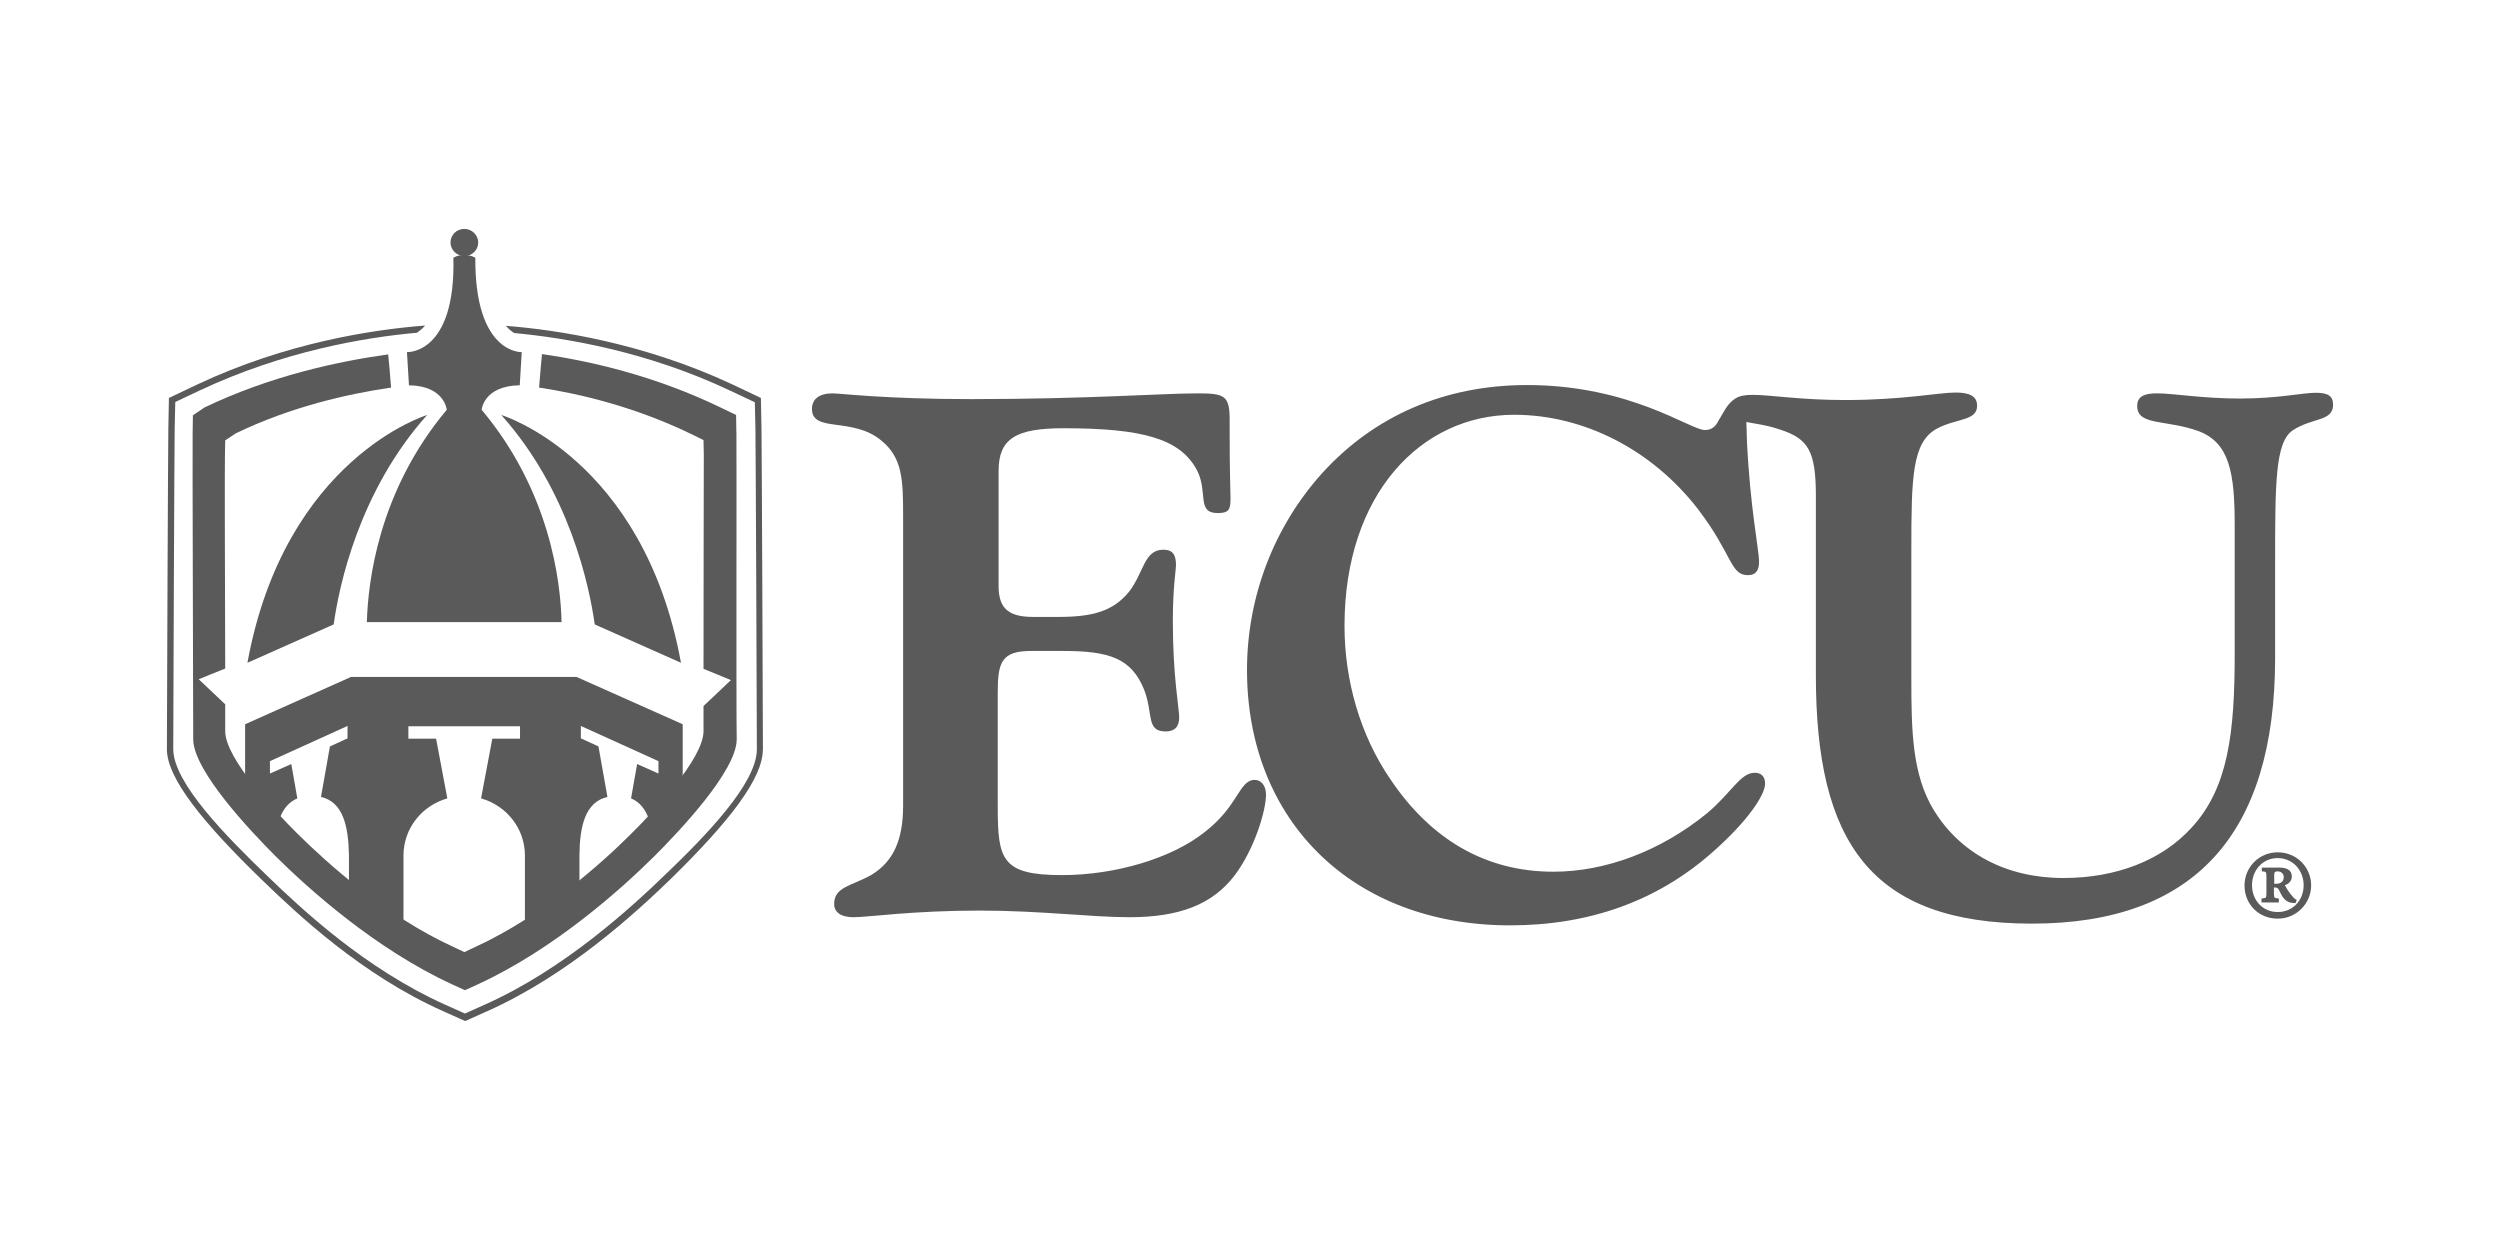 <svg xmlns="http://www.w3.org/2000/svg" id="Layer_1" data-name="Layer 1" width="150" height="75" viewBox="0 0 150 75"><defs><style>      .cls-1 {        fill: #5a5a5a;        stroke-width: 0px;      }    </style></defs><path class="cls-1" d="M45.775,44.96c0-1.592-.069-18.554-.086-19.247l-.035-1.835-1.714-.814c-5.296-2.475-10.472-3.271-13.587-3.514.139.156.294.311.502.433,3.133.294,7.979,1.108,12.929,3.444l1.506.71.035,1.592c.017.692.086,17.637.086,19.229,0,2.025-3.012,5.141-5.452,7.477-2.042,1.973-6.075,5.712-10.904,7.858l-1.16.519-1.16-.519c-4.829-2.163-8.654-5.764-10.697-7.737-2.423-2.337-5.643-5.573-5.643-7.616,0-1.61.069-18.554.086-19.229l.035-1.592,1.506-.71c4.985-2.337,9.866-3.167,12.998-3.444.19-.139.363-.277.485-.433-3.115.242-8.325,1.021-13.656,3.531l-1.714.814-.035,1.835c-.017.692-.086,17.637-.086,19.247,0,1.731,2.163,4.414,5.764,7.893,2.06,1.99,5.919,5.643,10.818,7.823l1.315.589,1.315-.589c4.898-2.181,8.966-5.954,11.025-7.944,3.566-3.496,5.521-6.041,5.521-7.771h0ZM27.896,19.551c.017-.035.035-.069.035-.121h-.069c.017.052.035.086.035.121h0Z"></path><path class="cls-1" d="M44.183,25.955l-.017-1.056-.969-.467c-3.877-1.869-7.737-2.769-10.679-3.185-.052.537-.121,1.333-.173,2.008,2.527.381,5.764,1.177,9.018,2.735l.848.415.017.917c0,.45-.017,8.048-.017,12.808l1.644.675-1.644,1.558v1.506c0,1.662-3.046,4.881-4.362,6.179-1.731,1.731-5.262,4.898-9.329,6.768l-.658.311-.658-.311c-4.085-1.869-7.598-5.054-9.329-6.768-1.315-1.298-4.362-4.517-4.362-6.179v-1.61l-1.592-1.506,1.592-.64c-.017-4.76-.035-12.323-.017-12.774l.017-.917.623-.415c3.289-1.592,6.716-2.371,9.329-2.752-.052-.675-.121-1.471-.173-1.99-3.012.415-7.096,1.298-11.025,3.185l-.692.467-.017,1.056c-.017.727.035,16.962.035,18.381,0,1.887,3.462,5.539,4.95,7.027,1.973,1.956,5.971,5.556,10.593,7.685l.762.346.762-.346c4.621-2.129,8.62-5.729,10.593-7.685,1.488-1.488,4.95-5.123,4.95-7.027-.035-1.437,0-17.689-.017-18.399h0Z"></path><path class="cls-1" d="M20.02,37.465c.329-2.337,1.523-7.996,5.608-12.566,0,0-8.533,2.579-10.783,14.868l5.175-2.302h0Z"></path><path class="cls-1" d="M35.684,37.465c-.329-2.337-1.523-7.996-5.608-12.566,0,0,8.533,2.579,10.783,14.868l-5.175-2.302h0Z"></path><path class="cls-1" d="M17.84,47.902l-.363-2.06-1.281.571v-.744l4.656-2.112v.744l-1.056.485-.537,3.029c1.333.311,1.644,1.748,1.679,3.514v3.514c1.16,1.021,2.285,1.09,3.271,1.973v-5.487c0-1.627,1.108-2.994,2.631-3.427l-.675-3.583h-1.662v-.744h6.698v.744h-1.662l-.675,3.583c1.523.433,2.631,1.8,2.631,3.427v5.314l3.271-2.06v-3.254c.017-1.765.346-3.202,1.679-3.514l-.537-3.029-1.056-.485v-.744l4.656,2.112v.744l-1.281-.571-.363,2.06c1.073.45,1.35,1.8,1.35,3.41v-.519l1.748-1.817v-5.521l-6.369-2.838h-13.535l-6.352,2.838v5.608c.554.485,1.142,1.315,1.748,1.852.086-1.419.398-2.596,1.385-3.012h0Z"></path><path class="cls-1" d="M26.805,24.588c-4.119,4.915-4.725,10.35-4.794,12.739h11.683c-.052-2.389-.675-7.823-4.794-12.739,0,0,.104-1.437,2.285-1.471l.121-1.99s-2.821.139-2.787-5.66c0,0-.225-.156-.64-.173h-.035c-.433.017-.64.173-.64.173.139,5.816-2.787,5.66-2.787,5.66l.121,1.99c2.146.035,2.267,1.471,2.267,1.471h0Z"></path><path class="cls-1" d="M27.03,14.549c0-.45.363-.814.831-.814.45,0,.831.363.831.814s-.363.814-.831.814c-.45,0-.831-.363-.831-.814h0Z"></path><path class="cls-1" d="M136.661,51.139c-1.125,0-1.99.9-1.99,1.99,0,1.125.848,1.99,1.99,1.99s2.008-.935,2.008-1.99c0-1.09-.865-1.99-2.008-1.99h0ZM136.661,51.485c.9,0,1.558.727,1.558,1.627,0,.917-.658,1.61-1.558,1.61-.883,0-1.54-.692-1.54-1.61,0-.9.64-1.627,1.54-1.627h0ZM137.803,53.995c-.069-.035-.121-.069-.208-.156-.225-.26-.346-.433-.502-.727.242-.086.415-.26.415-.519,0-.45-.398-.537-.744-.537h-1.056v.225c.242.017.277.017.277.294v1.038c0,.277-.035.277-.294.294v.242h1.038v-.242c-.26-.017-.294-.017-.294-.294v-.363h.069c.069,0,.156.017.208.104.069.104.139.311.277.502.19.242.398.329.744.329l.069-.19h0ZM136.453,53.026v-.554c0-.156.069-.19.208-.19.121,0,.363.069.363.346,0,.156-.052.26-.173.329-.069.052-.19.069-.26.069h-.139Z"></path><path class="cls-1" d="M54.187,30.975v17.36c0,2.042-.571,3.358-1.921,4.171-1.194.658-2.216.71-2.216,1.731,0,.485.381.796,1.16.796.917,0,3.496-.398,7.581-.398,3.652,0,6.664.398,8.966.398,2.977,0,4.985-.744,6.335-2.527,1.194-1.592,1.869-3.894,1.869-4.829,0-.537-.294-.883-.675-.883-.952,0-.952,1.558-3.029,3.15-1.973,1.558-5.331,2.562-8.55,2.562-3.6,0-3.842-.935-3.842-4.067v-6.906c0-1.817.242-2.475,2.008-2.475h1.921c2.787,0,4.085.45,4.846,2.302.571,1.454.104,2.527,1.298,2.527.519,0,.814-.26.814-.848,0-.537-.381-2.441-.381-5.764,0-2.042.19-3.098.19-3.358,0-.623-.19-.935-.762-.935-1.16,0-1.16,1.367-2.06,2.527-.952,1.16-2.163,1.506-4.223,1.506h-1.54c-1.488,0-2.06-.537-2.06-1.852v-6.906c0-1.956,1.056-2.562,3.894-2.562,4.742,0,7.01.623,8.014,2.527.675,1.333-.052,2.562,1.246,2.562.675,0,.762-.225.762-.883,0-.311-.052-1.592-.052-3.773v-.935c0-1.454-.294-1.592-1.921-1.592-2.112,0-6.629.346-13.587.346-5.141,0-7.875-.346-8.308-.346-.814,0-1.246.346-1.246.935,0,1.454,2.441.45,4.171,1.904,1.264,1.038,1.298,2.354,1.298,4.535h0Z"></path><path class="cls-1" d="M139.984,24.276c0-.537-.329-.71-1.056-.71-.762,0-2.25.346-4.517.346-2.302,0-3.981-.311-4.985-.311-.762,0-1.194.173-1.194.762,0,1.194,1.731.796,3.687,1.506,1.869.71,2.163,2.527,2.163,5.677v7.668c0,4.742-.381,8.066-2.596,10.454-1.783,1.956-4.518,3.012-7.685,3.012-3.462,0-6.196-1.506-7.771-4.067-1.298-2.129-1.35-4.742-1.35-7.927v-7.702c0-4.379.052-6.473,1.54-7.269,1.16-.623,2.406-.45,2.406-1.367,0-.571-.433-.796-1.298-.796-1.004,0-3.167.45-6.629.45-2.631,0-4.517-.311-5.521-.311-.26,0-.467.017-.64.052h0c-.086.017-.173.052-.225.069h-.017c-.035.017-.052.035-.086.052-.346.173-.606.502-.883,1.004-.052.086-.086.156-.139.242,0,0,0,.017-.017.017h0c-.173.346-.363.675-.883.675-.865,0-4.465-2.7-10.662-2.7-4.95,0-9.173,1.852-12.289,5.279-2.873,3.185-4.517,7.391-4.517,11.822,0,9.035,6.335,15.318,15.785,15.318,4.742,0,8.827-1.454,12.133-4.379,2.163-1.904,3.167-3.462,3.167-4.119,0-.45-.242-.658-.623-.658-.865,0-1.385,1.194-2.873,2.441-2.787,2.267-6.093,3.496-9.208,3.496-4.033,0-7.339-1.904-9.796-5.573-1.783-2.614-2.735-5.885-2.735-9.173,0-7.927,4.604-12.67,10.177-12.67,4.223,0,8.308,2.129,11.043,5.677,2.06,2.7,1.921,3.946,2.977,3.946.433,0,.675-.225.675-.796,0-.744-.537-3.237-.727-7.269-.017-.45-.017-.831-.035-1.125.502.104,1.212.173,2.06.467,1.627.537,2.112,1.246,2.112,3.946v10.8c0,9.97,3.271,14.885,12.964,14.885s14.591-5.314,14.591-15.941v-5.677c0-4.777,0-7.269,1.056-7.979,1.177-.779,2.423-.519,2.423-1.54h0Z"></path></svg>